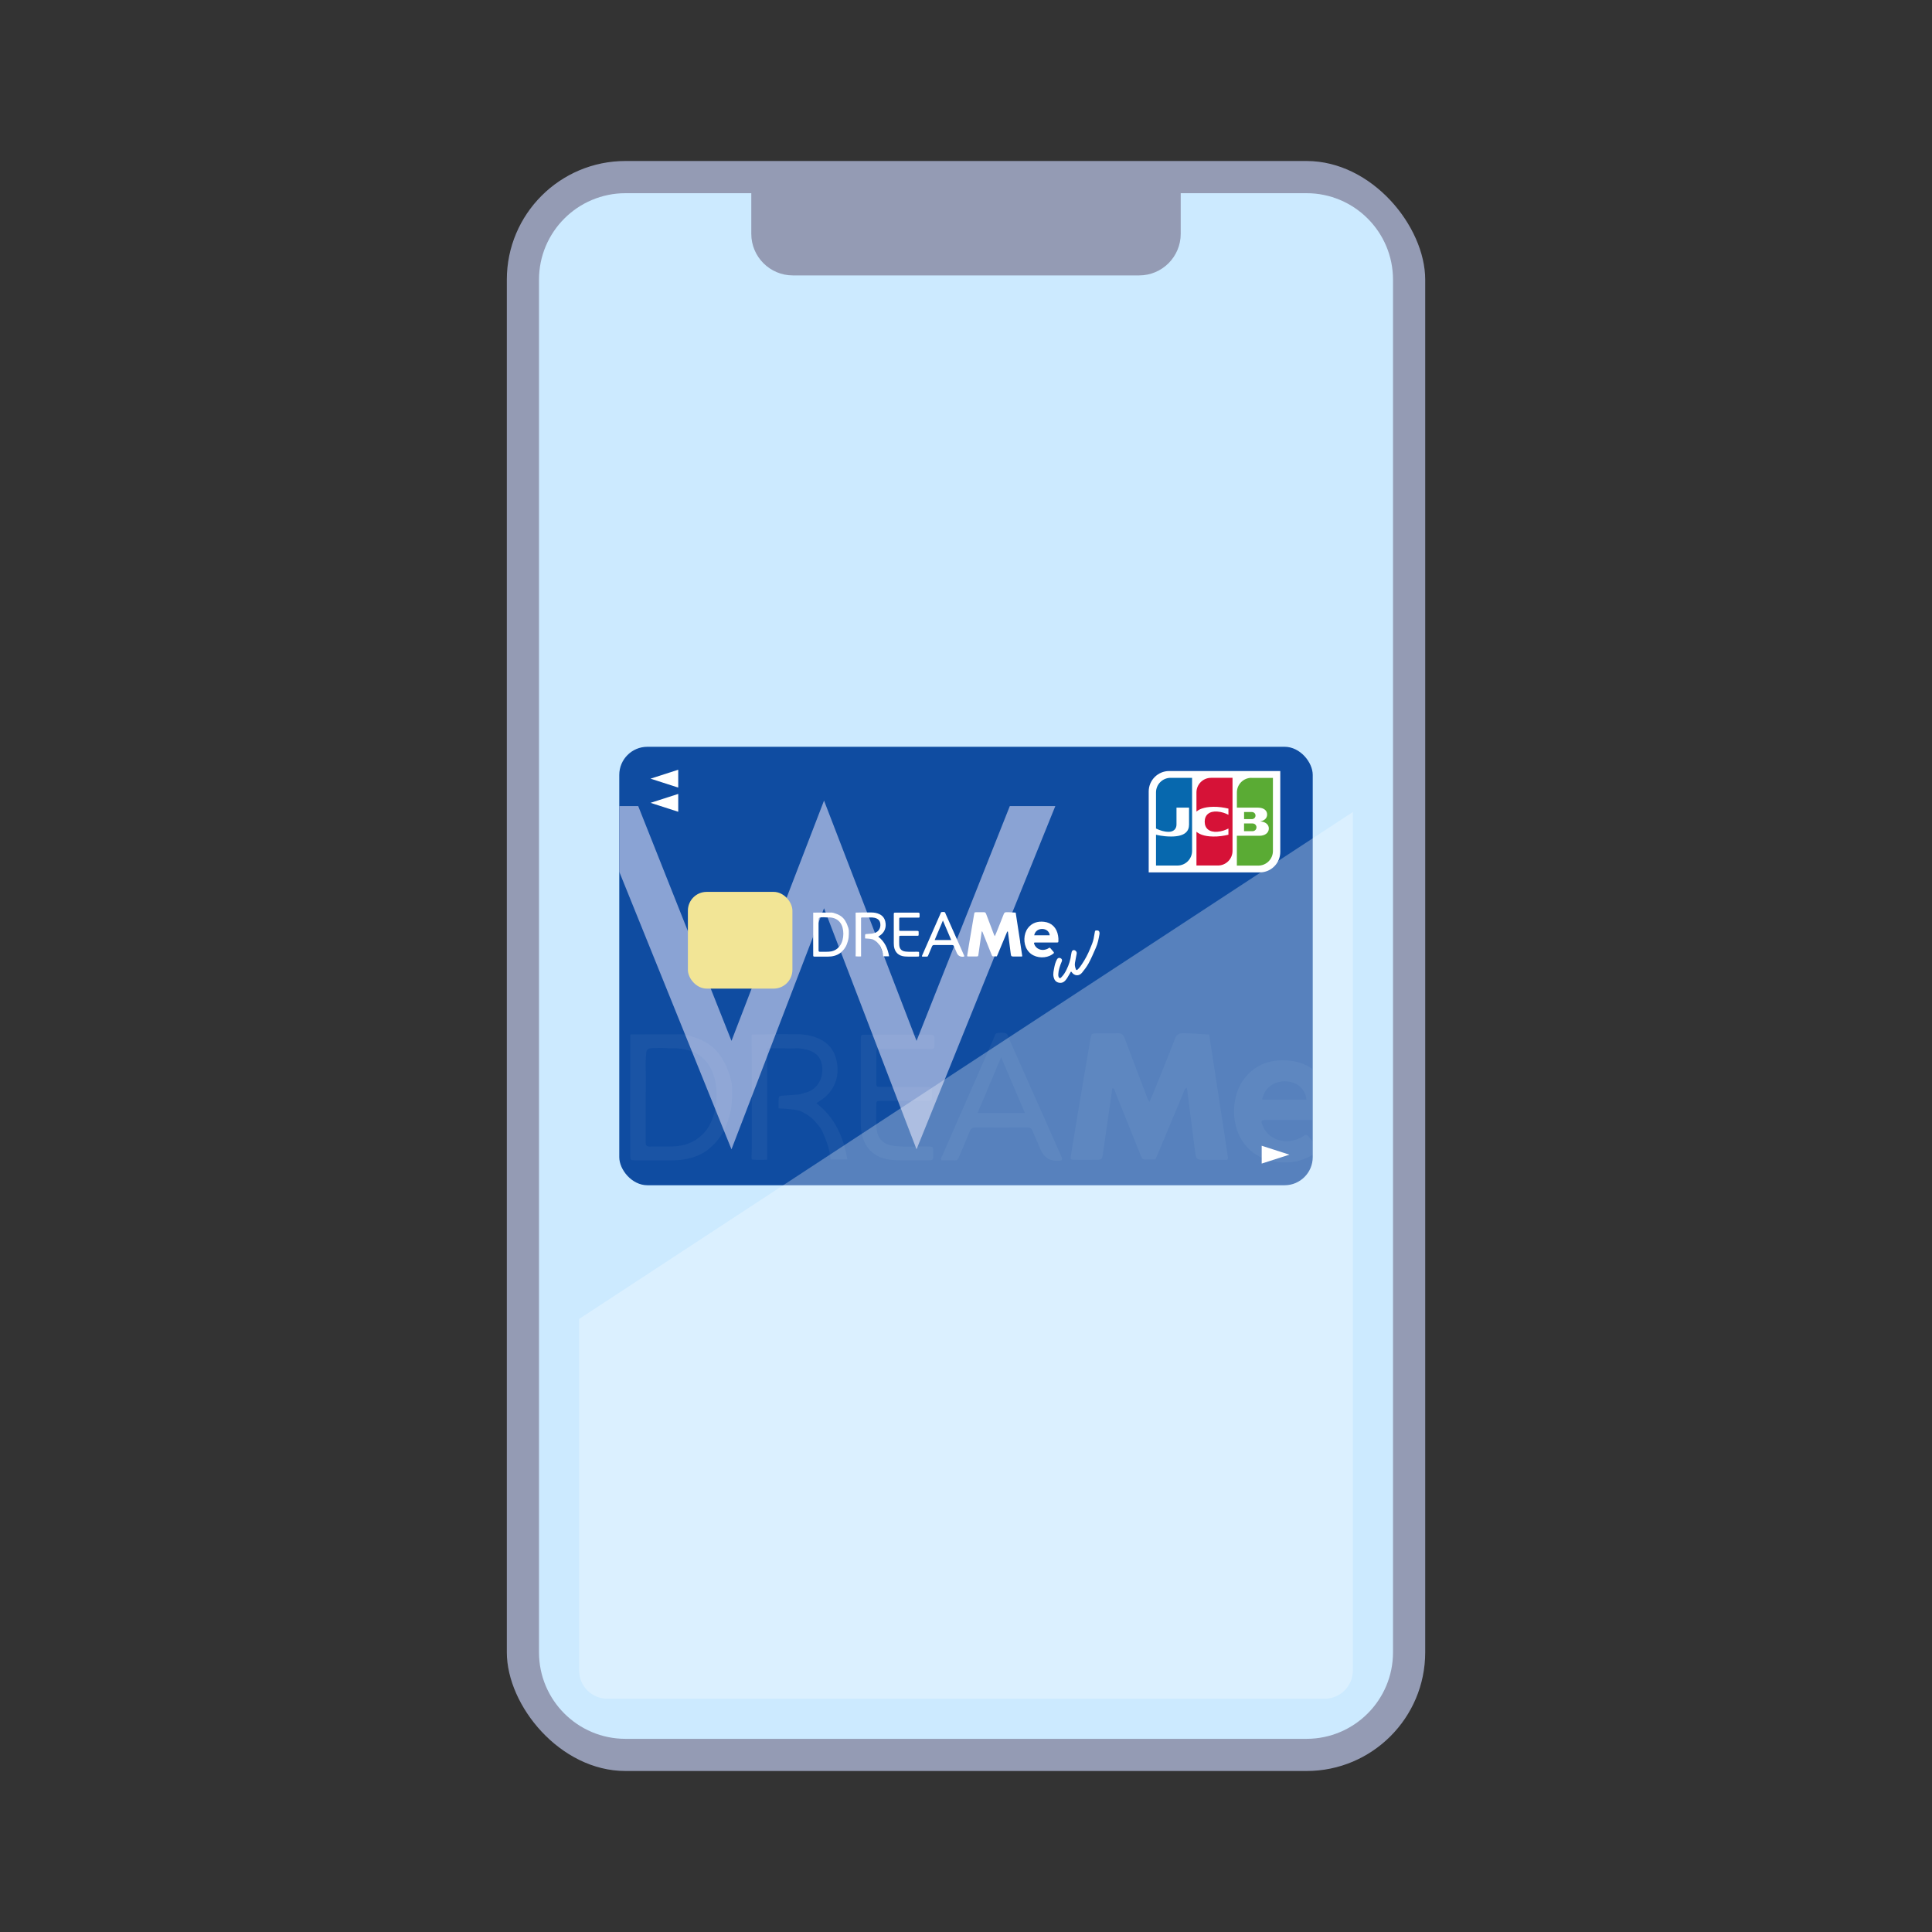 <?xml version="1.0" encoding="UTF-8"?><svg id="a" xmlns="http://www.w3.org/2000/svg" width="60" height="60" xmlns:xlink="http://www.w3.org/1999/xlink" viewBox="0 0 60 60"><rect x="0" y="0" width="60" height="60" fill="#333333" stroke="none"/><defs><style>.e{fill:none;}.f{opacity:.05;}.g{fill:#f2e596;}.h{fill:#fff;}.i{fill:#8aa3d4;}.j{fill:#cceaff;}.k{fill:#d61237;}.l{fill:#0768ae;}.m{fill:#0f4ca1;}.n{fill:#1853a5;}.o{fill:#949bb4;}.p{fill:#5aab34;}.q{clip-path:url(#b);}.r{fill:#fdfeff;opacity:.3;}</style><clipPath id="b"><rect class="e" x="19.232" y="23.192" width="21.536" height="13.617" rx=".874" ry=".874"/></clipPath></defs><g><rect class="o" x="15.74" y="5" width="28.521" height="50" rx="3.685" ry="3.685"/><path class="j" d="M19.425,6h21.151c1.482,0,2.685,1.203,2.685,2.685V51.315c0,1.482-1.203,2.686-2.686,2.686H19.424c-1.482,0-2.685-1.203-2.685-2.685V8.686c0-1.482,1.203-2.686,2.686-2.686Z"/><path class="o" d="M23.332,5.915h13.336v1.348c0,.712-.578,1.29-1.29,1.29h-10.756c-.712,0-1.29-.578-1.29-1.29v-1.348h0Z"/></g><g class="q"><rect class="m" x="19.232" y="23.192" width="21.536" height="13.617" rx=".874" ry=".874"/><polygon class="n" points="19.576 32.127 19.576 32.126 19.575 32.128 19.575 32.128 19.576 32.128 19.576 32.128 19.576 32.127 19.576 32.127"/><polygon class="i" points="31.361 25.033 28.464 32.325 25.591 24.863 22.717 32.325 19.82 25.033 18.407 25.033 22.717 35.693 25.591 28.207 28.464 35.693 32.774 25.033 31.361 25.033"/><rect class="g" x="21.363" y="27.698" width="3.246" height="3.004" rx=".583" ry=".583"/><g class="f"><path class="h" d="M37.95,34.732c-.133-.868-.266-1.737-.399-2.605-.27-.005-.539-.042-.81-.038-.13,.002-.199,.035-.248,.164-.223,.579-.458,1.153-.69,1.729-.03,.075-.066,.148-.106,.239-.058-.075-.073-.139-.096-.2-.225-.592-.453-1.184-.674-1.778-.04-.108-.095-.159-.216-.154-.211,.009-.423,.001-.634,.003-.182,.001-.183,.002-.214,.182-.131,.767-.261,1.534-.39,2.301-.073,.436-.145,.872-.214,1.308-.02,.129-.015,.133,.115,.135,.211,.003,.423,.001,.634,0,.219,0,.217-.003,.247-.211,.091-.646,.184-1.292,.278-1.938,.004-.027-.012-.067,.036-.077,.054,.047,.065,.115,.089,.174,.251,.625,.5,1.25,.751,1.875,.071,.176,.073,.174,.254,.167,.073-.003,.145-.002,.218-.003,.027-.06,.055-.12,.081-.181,.265-.634,.529-1.268,.795-1.902,.02-.047,.023-.113,.1-.14,.007,.04,.013,.065,.016,.089,.079,.616,.157,1.232,.236,1.848,.039,.301,.04,.301,.352,.301h.658c.027-.054,.014-.086,.009-.117-.059-.392-.117-.784-.177-1.175Z"/><path class="h" d="M40.92,35.628c-.097-.109-.19-.22-.282-.332-.045-.055-.086-.068-.149-.021-.079,.06-.172,.098-.268,.127-.429,.131-.867-.068-1.015-.46-.053-.141-.043-.159,.106-.16,.311-.002,.622,0,.932,0,.317,0,.635,.001,.952,0,.141,0,.142-.004,.15-.143,.008-.152-.004-.304-.028-.454-.113-.701-.564-1.167-1.247-1.242-.563-.062-1.068,.086-1.429,.556-.398,.518-.422,1.38-.065,1.928,.047,.072,.101,.139,.158,.203,.448,.495,1.255,.59,1.834,.336,.121-.053,.234-.121,.338-.205,.054-.043,.056-.079,.01-.13Zm-.976-2.046c.345,.018,.603,.246,.629,.565h-1.377c.066-.36,.368-.584,.748-.565Z"/><path class="h" d="M22.676,33.436c-.024-.068-.083-.239-.113-.305-.186-.401-.383-.646-.796-.839-.118-.055-.245-.089-.368-.133-.065-.029-.2-.036-.238-.037-.528,.002-1.057,.003-1.585,.005l-.004,2.06-.002,.083c.002,.534,.003,1.067,.005,1.601,0,.16,.003,.163,.164,.164,.376,.002,.751,.001,1.127,0,.39,0,.759-.078,1.086-.304,.277-.217,.493-.477,.615-.814,.035-.097,.135-.375,.151-.592,.015-.191,.029-.392,.016-.583-.011-.159-.06-.305-.06-.305Zm-.884,1.817c-.245,.237-.547,.336-.879,.35-.243,.01-.488-.002-.732,.005-.111,.003-.13-.048-.13-.143,.003-.507,.002-1.015,.002-1.522,0-.264,.007-.527-.002-.791-.006-.167,.007-.316,.02-.48,.008-.103,.119-.12,.187-.122,.171-.005,.342-.015,.513,.007,.178-.007,.355-.003,.531,.039,.371,.088,.64,.298,.802,.646,.264,.569,.196,1.558-.311,2.012Z"/><path class="h" d="M25.35,34.26l.09-.056c.465-.287,.659-.758,.534-1.289-.071-.303-.247-.519-.527-.651-.225-.106-.464-.145-.711-.145-.31,.002-.548-.008-.822,0-.189,.006-.378,.007-.568,.01h0l-.005,.075c.002,.251,.006,.502,.006,.753,0,.912,0,1.825,0,2.737,0,.079-.004,.158-.006,.238l.003,.076h0c.158,.023,.316,.01,.474,.009l.005-.013c0-1.093-.001-2.185,0-3.278,0-.057-.02-.121,.037-.166l.079-.003h.438l.078,.003h.001l.359-.004c.071,.012,.144,.019,.214,.035,.358,.085,.521,.3,.509,.668-.011,.346-.24,.624-.566,.685h0s-.127,.05-.196,.048c0,0-.282,.024-.423,.032-.168,.01-.169,.005-.172,.179-.001,.072-.001,.144-.002,.215h0v.003h.002c.199,.007,.474,.039,.474,.039,.021,.001,.148,.024,.201,.04h0c.196,.099,.378,.214,.511,.393,.147,.142,.212,.331,.284,.515,.055,.141,.104,.285,.12,.438,.016,.065,.016,.085,.026,.162,.157-.002,.36,0,.517-.003-.117-.692-.386-1.303-.966-1.749Z"/><path class="h" d="M32.933,35.853c-.205-.463-.411-.925-.616-1.388-.33-.742-.659-1.484-.99-2.226-.024-.053-.029-.128-.088-.148-.088-.029-.184-.022-.274-.004-.068,.013-.072,.089-.095,.141-.537,1.221-1.072,2.442-1.607,3.664-.017,.039-.057,.077-.019,.145,.088,0,.186,.001,.283,0,.219-.004,.194,.039,.288-.186,.099-.237,.205-.473,.299-.712,.037-.094,.088-.129,.19-.128,.529,.005,1.057,.005,1.586,0,.105-.001,.16,.037,.187,.132,.08,.187,.159,.373,.24,.56q.162,.376,.565,.343h.02c.066-.003,.101-.029,.072-.1-.012-.031-.026-.06-.04-.091Zm-2.574-1.289l.732-1.732c.256,.601,.493,1.155,.739,1.732h-1.47Z"/><path class="h" d="M28.885,32.132c-.668,.003-1.335,.001-2.003,.002-.147,0-.15,.003-.15,.158-.001,.443,0,.885,0,1.328,0,.41,0,.819,0,1.229,0,.086,.004,.172,.015,.257,.07,.547,.42,.877,.972,.918,.35,.026,.7,.007,1.05,.011,.25,.003,.207-.007,.208-.219,0-.221,.029-.208-.215-.211-.324-.004-.648,.021-.971-.014-.384-.042-.562-.238-.576-.626-.008-.211-.004-.423-.002-.634,.002-.139,.005-.142,.147-.142,.443-.002,.886,0,1.329-.001,.279-.001,.249,.037,.25-.256,0-.176-.002-.177-.191-.177-.463,0-.925,0-1.388,0-.142,0-.145-.003-.147-.141-.002-.291-.002-.582,0-.872,0-.163,.003-.165,.164-.165,.45-.001,.899,.003,1.349-.001,.341-.003,.287,.065,.297-.308,.003-.106-.038-.134-.138-.133Z"/></g><polygon class="h" points="21.063 23.905 21.063 24.459 20.203 24.182 21.063 23.905"/><polygon class="h" points="21.063 24.656 21.063 25.21 20.203 24.933 21.063 24.656"/><polygon class="h" points="39.183 36.136 39.183 35.582 40.043 35.859 39.183 36.136"/><g><path class="h" d="M39.76,26.457c0,.351-.285,.636-.636,.636h-3.45v-2.512c0-.351,.285-.636,.636-.636h3.45v2.512Z"/><g><path class="p" d="M38.635,25.813h.263c.008,0,.024-.001,.031-.003,.05-.011,.092-.056,.092-.117s-.042-.106-.092-.117c-.007-.002-.023-.003-.031-.003h-.263v.239Z"/><path class="p" d="M38.867,24.156c-.251,0-.454,.203-.454,.454v.472h.642c.015,0,.033,.001,.044,.002,.145,.007,.253,.082,.253,.212,0,.102-.073,.189-.207,.209v.005c.147,.01,.26,.091,.26,.219,0,.138-.124,.227-.289,.227h-.704v.926h.666c.251,0,.454-.203,.454-.454v-2.27h-.666Z"/><path class="p" d="M38.991,25.328c0-.06-.042-.1-.091-.108l-.026-.002h-.238v.221h.238l.026-.002c.049-.008,.091-.049,.091-.108Z"/></g><path class="l" d="M36.355,24.156c-.251,0-.454,.203-.454,.454v1.121c.127,.062,.259,.102,.393,.102,.157,0,.243-.096,.243-.225v-.527h.39v.527c0,.206-.126,.371-.56,.371-.261,0-.466-.056-.466-.056v.957h.666c.251,0,.454-.203,.454-.454v-2.27h-.666Z"/><path class="k" d="M37.611,24.156c-.251,0-.454,.203-.454,.454v.594c.115-.099,.314-.16,.637-.146,.173,.008,.356,.054,.356,.054v.192c-.092-.047-.202-.09-.344-.1-.245-.019-.393,.101-.393,.314s.148,.332,.393,.313c.142-.011,.254-.055,.344-.1v.192s-.183,.046-.356,.054c-.323,.015-.522-.047-.637-.146v1.048h.666c.251,0,.454-.203,.454-.454v-2.27h-.666Z"/></g><g><path class="h" d="M31.683,29.253c-.046-.304-.093-.608-.14-.911-.095-.002-.188-.015-.283-.013-.045,0-.07,.012-.087,.057-.078,.203-.16,.403-.241,.605-.011,.026-.023,.052-.037,.084-.02-.026-.026-.049-.034-.07-.079-.207-.158-.414-.236-.622-.014-.038-.033-.056-.076-.054-.074,.003-.148,0-.222,.001-.064,0-.064,0-.075,.064-.046,.268-.091,.537-.137,.805-.026,.152-.051,.305-.075,.458-.007,.045-.005,.047,.04,.047,.074,.001,.148,0,.222,0,.077,0,.076,0,.086-.074,.032-.226,.064-.452,.097-.678,.001-.009-.004-.024,.013-.027,.019,.017,.023,.04,.031,.061,.088,.219,.175,.437,.263,.656,.025,.062,.025,.061,.089,.059,.025,0,.051,0,.076,0,.009-.021,.019-.042,.028-.063,.093-.222,.185-.444,.278-.665,.007-.017,.008-.04,.035-.049l.006,.031c.028,.215,.055,.431,.083,.646,.014,.105,.014,.105,.123,.105h.23c.009-.019,.005-.03,.003-.041-.021-.137-.041-.274-.062-.411Z"/><path class="h" d="M32.722,29.566c-.034-.038-.067-.077-.099-.116-.016-.019-.03-.024-.052-.007-.028,.021-.06,.034-.094,.044-.15,.046-.303-.024-.355-.161-.019-.049-.015-.056,.037-.056,.109,0,.217,0,.326,0,.111,0,.222,0,.333,0,.049,0,.05-.001,.052-.05,.003-.053-.001-.106-.01-.159-.04-.245-.197-.408-.436-.434-.197-.022-.374,.03-.5,.194-.139,.181-.148,.483-.023,.674,.016,.025,.035,.049,.055,.071,.157,.173,.439,.207,.642,.118,.042-.019,.082-.042,.118-.072,.019-.015,.019-.028,.004-.046Zm-.342-.716c.121,.006,.211,.086,.22,.197h-.482c.023-.126,.129-.204,.262-.197Z"/><path class="h" d="M26.339,28.799c-.008-.024-.029-.084-.039-.107-.065-.14-.134-.226-.278-.293-.041-.019-.086-.031-.129-.046-.023-.01-.07-.012-.083-.013l-.555,.002v.721l-.002,.029c0,.187,0,.373,.002,.56,0,.056,0,.057,.058,.057,.131,0,.263,0,.394,0,.136,0,.266-.027,.38-.107,.097-.076,.172-.167,.215-.285,.012-.034,.047-.131,.053-.207,.005-.067,.01-.137,.006-.204-.004-.056-.021-.107-.021-.107Zm-.309,.636c-.086,.083-.192,.118-.308,.122-.085,.004-.171,0-.256,.002-.039,.001-.046-.017-.045-.05,.001-.177,0-.355,0-.532,0-.092,.002-.184,0-.277-.002-.058,.003-.111,.007-.168,.003-.036,.042-.042,.065-.043,.06-.002,.12-.005,.179,.002,.062-.002,.124-.001,.186,.013,.13,.031,.224,.104,.28,.226,.092,.199,.069,.545-.109,.704Z"/><path class="h" d="M27.275,29.087l.031-.019c.163-.1,.231-.265,.187-.451-.025-.106-.086-.182-.184-.228-.079-.037-.162-.051-.249-.051-.108,0-.192-.003-.287,0-.066,.002-.132,.002-.199,.004h0l-.002,.026c0,.088,.002,.176,.002,.264,0,.319,0,.638,0,.958,0,.028-.001,.055-.002,.083v.027h.001c.055,.008,.11,.004,.166,.003l.002-.005c0-.382,0-.764,0-1.147,0-.02-.007-.042,.013-.058h.334c.025,.003,.05,.005,.075,.011,.125,.03,.182,.105,.178,.234-.004,.121-.084,.218-.198,.24h0s-.044,.017-.069,.017c0,0-.099,.008-.148,.011-.059,.003-.059,.002-.06,.063v.075h0c.07,.003,.166,.014,.166,.014,.007,0,.052,.008,.07,.014h0c.068,.034,.132,.075,.179,.138,.052,.05,.074,.116,.099,.18,.019,.049,.036,.1,.042,.153,.006,.023,.006,.03,.009,.057,.055,0,.126,0,.181,0-.041-.242-.135-.456-.338-.612Z"/><path class="h" d="M29.928,29.645l-.215-.486c-.115-.26-.231-.519-.346-.779-.008-.018-.01-.045-.031-.052-.031-.01-.064-.008-.096-.002-.024,.005-.025,.031-.033,.049-.188,.427-.375,.854-.562,1.282-.006,.014-.02,.027-.007,.051,.031,0,.065,0,.099,0,.077-.001,.068,.014,.101-.065,.035-.083,.072-.165,.105-.249,.013-.033,.031-.045,.066-.045,.185,.002,.37,.002,.555,0,.037,0,.056,.013,.065,.046,.028,.065,.056,.131,.084,.196q.057,.131,.198,.12h.007c.023-.001,.035-.01,.025-.035l-.014-.032Zm-.901-.451l.256-.606,.258,.606h-.514Z"/><path class="h" d="M34.075,28.895c-.066,.001-.066,.001-.076,.06-.011,.063-.022,.127-.034,.19-.021,.112-.069,.214-.111,.319-.068,.168-.151,.326-.252,.476-.041,.061-.082,.124-.138,.172-.026,.022-.039,.019-.052-.013-.027-.065-.04-.133-.027-.203,.016-.091,.032-.182,.051-.272,.009-.042-.004-.073-.034-.098-.049-.039-.106-.02-.121,.041-.006,.025-.012,.05-.015,.075-.02,.164-.069,.32-.142,.468-.04,.081-.085,.159-.148,.224-.018,.019-.039,.051-.067,.04-.031-.012-.038-.049-.042-.082-.002-.014-.001-.028,0-.042,.003-.065,.015-.128,.034-.19,.02-.066,.042-.132,.071-.195,.026-.056,0-.101-.059-.115-.038-.009-.07,.009-.093,.054-.037,.073-.061,.15-.076,.23-.018,.102-.048,.203-.023,.308,.019,.082,.059,.146,.142,.171,.091,.027,.168,.002,.229-.072,.024-.029,.046-.058,.064-.09,.034-.06,.069-.119,.103-.177,.013,.001,.017,.009,.023,.017,.083,.121,.228,.131,.321,.018,.076-.093,.148-.188,.206-.294,.085-.156,.153-.321,.225-.483,.06-.135,.086-.277,.111-.42,.003-.018,.004-.037,0-.055-.006-.04-.032-.062-.069-.061Z"/><path class="h" d="M28.511,28.343c-.234,.001-.467,0-.701,0-.051,0-.052,.001-.053,.055,0,.155,0,.31,0,.465,0,.143,0,.287,0,.43,0,.03,.001,.06,.005,.09,.024,.191,.147,.307,.34,.321,.122,.009,.245,.002,.368,.004,.088,.001,.073-.003,.073-.077,0-.077,.01-.073-.075-.074-.113-.001-.227,.007-.34-.005-.134-.015-.197-.083-.202-.219-.003-.074-.001-.148,0-.222,0-.049,.002-.05,.051-.05,.155,0,.31,0,.465,0,.098,0,.087,.013,.088-.09,0-.062,0-.062-.067-.062-.162,0-.324,0-.486,0-.05,0-.051-.001-.051-.049,0-.102,0-.203,0-.305,0-.057,.001-.058,.057-.058,.157,0,.315,.001,.472,0,.119-.001,.101,.023,.104-.108,0-.037-.013-.047-.048-.047Z"/><polygon class="h" points="25.255 28.341 25.255 28.341 25.254 28.342 25.254 28.342 25.255 28.342 25.255 28.342 25.255 28.341 25.255 28.341"/></g></g><path class="r" d="M18.859,52.754c-.481,0-.873-.391-.873-.873v-10.92l24.028-15.743v26.663c0,.481-.392,.873-.872,.873H18.859Z"/><rect class="e" width="60" height="60"/></svg>